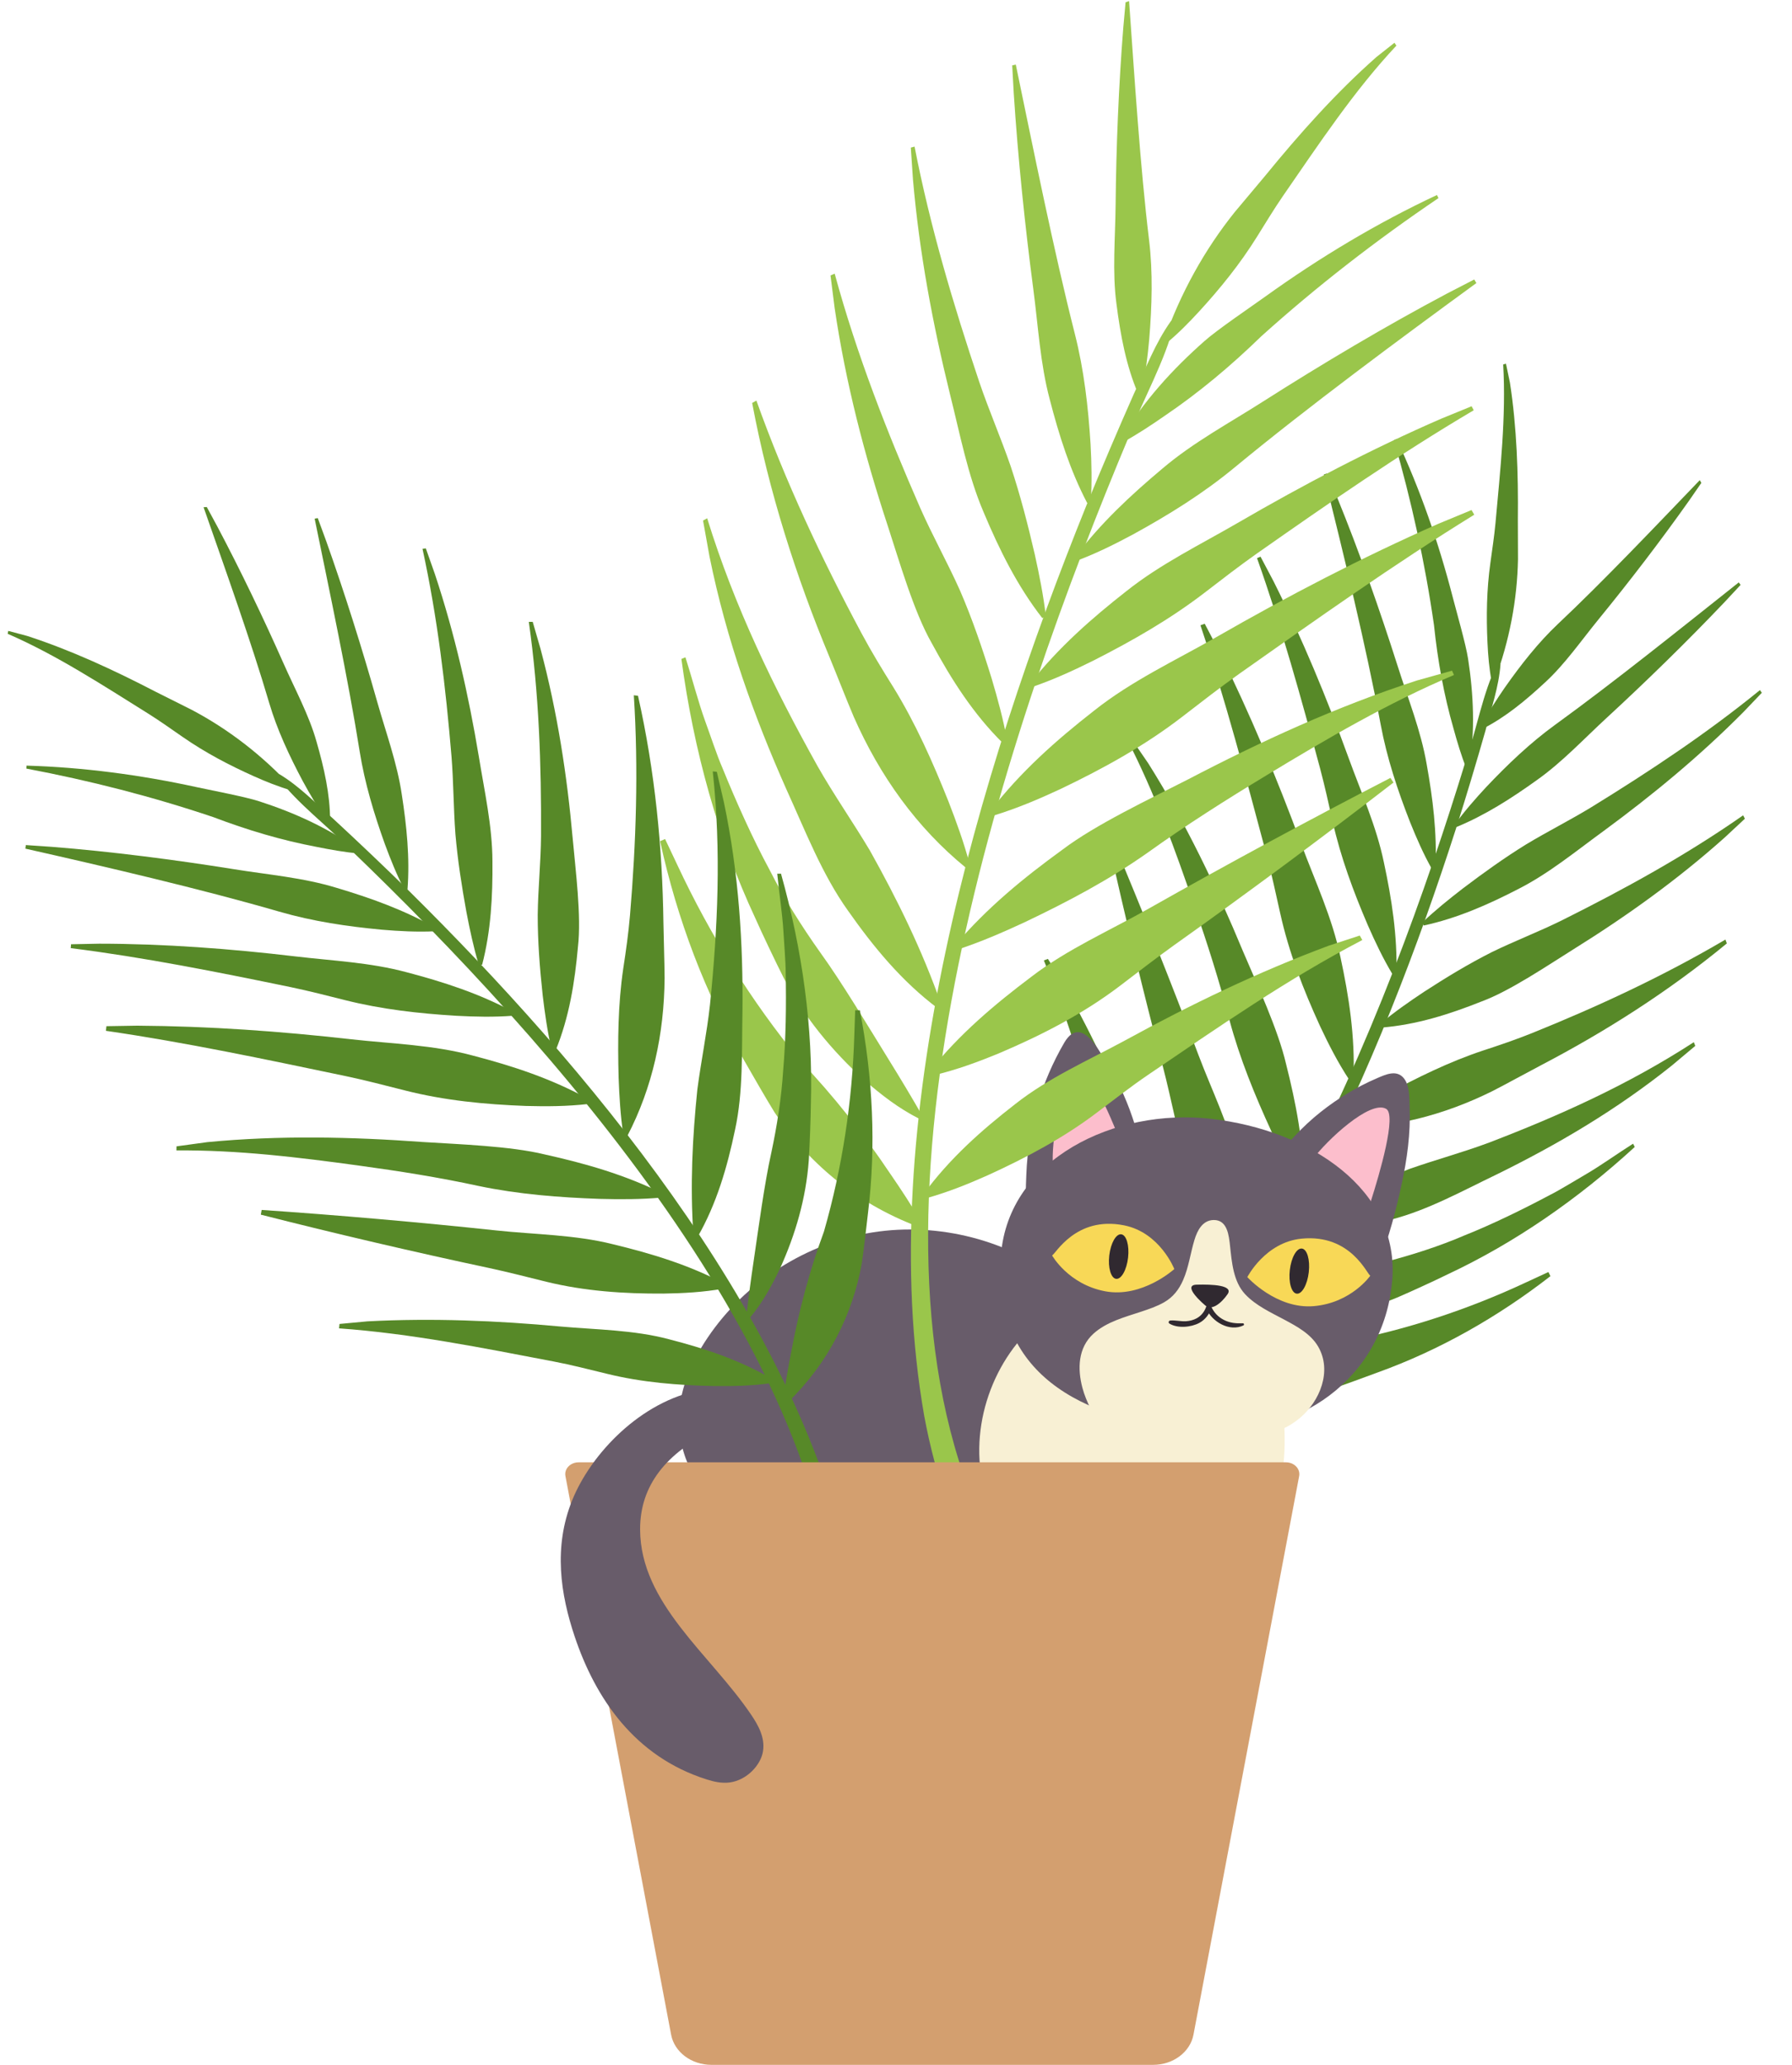 <?xml version="1.0" encoding="UTF-8"?> <svg xmlns="http://www.w3.org/2000/svg" width="429" height="494" viewBox="0 0 429 494" fill="none"> <path d="M357.76 162.977C361.41 153.202 363.217 143.381 363.402 133.822L363.37 124.339C363.487 113.279 363.121 102.201 361.471 91.529L360.523 87.013L359.857 87.203C360.582 99.618 359.166 112.421 358.015 125.144C357.718 128.327 357.223 131.541 356.784 134.74C355.892 141.162 355.806 147.461 356.097 153.704C356.242 156.84 356.506 159.96 357.093 163.049L357.76 162.977Z" fill="#578928"></path> <path d="M351.733 183.772C353.176 174.795 352.758 166.075 351.452 157.609C350.95 154.236 348.649 146.243 347.779 142.867C344.426 129.875 339.98 117.082 334.344 105.036L333.707 105.312C337.866 119.755 341.128 134.485 343.294 149.563C344.179 158.022 345.659 166.275 347.97 174.311C348.857 177.542 349.827 180.762 351.066 183.936L351.726 183.785L351.733 183.772Z" fill="#578928"></path> <path d="M348.713 197.843C355.579 195.009 361.812 191.009 367.897 186.649C373.96 182.369 379.142 176.796 384.646 171.73C394.116 163.008 403.924 153.441 412.831 144.078L416.696 139.931L416.251 139.338C402.711 150.076 386.331 163.245 372.35 173.36C366.356 177.707 360.933 182.866 355.747 188.352C353.164 191.137 350.637 194.009 348.313 197.214L348.713 197.843V197.843Z" fill="#578928"></path> <path d="M354.925 174.368C360.336 171.632 365.191 167.629 369.912 163.238C374.619 158.93 378.565 153.213 382.79 148.048C390.06 139.155 397.567 129.377 404.359 119.779L407.303 115.524L406.921 114.876C396.457 125.749 383.806 139.093 372.961 149.286C368.313 153.667 364.157 158.934 360.204 164.56C358.238 167.417 356.32 170.369 354.578 173.684L354.925 174.368V174.368Z" fill="#578928"></path> <path d="M343.633 207.76C344.053 199.231 343.008 191.012 341.545 182.857C340.149 174.732 337.051 167.112 334.586 159.32C330.323 145.931 325.372 131.874 320.075 118.914L317.695 113.261L316.902 113.537C321.521 132.003 327.001 154.497 330.524 173.315C332.034 181.389 334.598 189.117 337.584 196.733C339.115 200.541 340.766 204.313 342.83 207.977L343.643 207.756L343.633 207.76Z" fill="#578928"></path> <path d="M340.826 221.424C348.799 219.706 356.25 216.429 363.535 212.661C370.808 208.966 377.287 203.619 383.973 198.755C395.646 190.177 406.94 180.871 417.382 170.342L421.776 165.745L421.327 165.102C408.486 175.55 394.903 184.54 381.064 193.056C375.875 196.225 370.473 198.922 365.27 202.063C360.081 205.273 355.109 208.841 350.176 212.576C346.898 215.109 343.651 217.717 340.527 220.671L340.834 221.422L340.826 221.424Z" fill="#578928"></path> <path d="M330.706 245.841C339.069 245.181 346.971 242.667 354.723 239.578C361.468 237.089 370.353 231.063 376.663 227.12C389.237 219.292 401.464 210.575 412.897 200.362L417.721 195.873L417.305 195.058C403.38 204.775 388.804 212.752 373.975 220.152C368.417 222.908 362.665 225.086 357.099 227.807C351.542 230.61 346.192 233.856 340.87 237.31C337.336 239.662 333.826 242.091 330.427 244.949L330.706 245.841V245.841Z" fill="#578928"></path> <path d="M320.503 269.865C333.186 270.03 345.594 266.833 357.28 261.041C360.625 259.332 365.44 256.675 368.828 254.898C384.151 246.9 399.333 237.303 413.401 225.706L413.061 224.784C398.059 233.606 382.479 240.824 366.806 247.146C362.885 248.726 358.907 250.073 354.924 251.371C346.947 254.029 339.277 257.79 331.654 261.911C327.839 264.023 324.042 266.22 320.307 268.865L320.494 269.854L320.503 269.865Z" fill="#578928"></path> <path d="M334.301 232.965C334.544 223.803 333.163 215.03 331.306 206.357C329.519 197.713 325.885 189.663 322.887 181.429C317.669 167.087 311.732 152.701 304.856 139.02L301.767 133.181L300.927 133.528C306.769 149.936 311.461 166.92 316 183.744C317.125 187.965 318.07 192.25 319.027 196.532C320.953 205.099 323.995 213.291 327.451 221.342C329.22 225.366 331.108 229.356 333.44 233.222L334.311 232.961L334.301 232.965Z" fill="#578928"></path> <path d="M324.022 257.992C324.412 247.971 322.939 238.422 320.902 228.999C318.954 219.592 314.847 210.873 311.509 201.917C305.705 186.218 299.249 170.727 291.766 155.633L288.407 149.227L287.385 149.596C293.43 167.691 298.289 186.128 303.217 204.56C304.442 209.166 305.436 213.846 306.482 218.509C308.552 227.859 312.01 236.75 316.007 245.478C318.052 249.831 320.252 254.144 322.982 258.305L324.022 257.992V257.992Z" fill="#578928"></path> <path d="M306.718 295.216C315.697 295.707 324.471 294.074 333.157 291.747C341.823 289.507 350.013 284.953 358.285 280.984C372.736 273.888 386.92 265.582 400.225 254.929L405.844 250.22L405.499 249.334C389.738 259.554 373.232 266.938 356.492 273.355C350.209 275.702 343.817 277.417 337.508 279.631C326.973 283.657 316.755 288.178 306.567 294.232L306.718 295.216V295.216Z" fill="#578928"></path> <path d="M312.16 283.308C312.085 273.363 310.245 263.882 307.872 254.524C305.994 246.409 300.909 235.432 297.609 227.688C291.173 212.204 283.917 196.953 274.87 182.59L270.728 176.563L269.871 176.976C276.445 189.759 281.287 203.208 285.926 216.718C289.027 225.725 291.935 234.79 294.327 244.025C296.795 253.261 300.417 262.078 304.422 270.77C306.467 275.115 308.638 279.425 311.238 283.602L312.152 283.319L312.16 283.308Z" fill="#578928"></path> <path d="M299.857 305.863C300.048 296.33 298.431 287.248 296.324 278.259C294.311 269.296 290.14 260.967 286.898 252.372C280.6 235.651 273.372 217.538 266.435 201.09L265.365 201.414C269.202 218.759 273.788 237.668 278.322 254.897C279.479 259.328 280.453 263.818 281.477 268.286C283.546 277.243 287.119 285.737 291.349 294.023C293.514 298.165 295.849 302.251 298.783 306.171L299.857 305.863Z" fill="#578928"></path> <path d="M295.403 314.686C299.908 315.738 304.368 315.887 308.795 315.803C317.609 315.459 326.304 313.839 334.494 310.42C337.55 309.115 343.613 306.332 346.603 304.857C362.562 297.378 377.694 286.928 391.359 274.399L390.954 273.618C387.563 275.758 383.106 278.934 379.718 280.902C377.663 282.083 373.136 284.873 371.114 285.854C364.564 289.34 357.277 292.903 350.46 295.618C344.717 298.093 338.172 300.189 332.156 301.768C324.914 303.592 314.849 307.111 307.656 309.495C303.561 310.852 299.46 312.266 295.312 313.803L295.399 314.71L295.403 314.686Z" fill="#578928"></path> <path d="M284.992 325.711C285.537 316.85 284.244 308.362 282.408 299.975C280.644 291.614 276.766 283.847 273.61 275.898C268.138 261.979 261.89 248.184 254.348 234.98L250.862 229.41L249.895 229.777C256.464 245.539 260.95 261.914 265.619 278.225C266.786 282.303 267.681 286.457 268.649 290.585C270.542 298.878 273.766 306.784 277.482 314.539C279.382 318.423 281.441 322.259 283.988 325.981L284.996 325.728L284.992 325.711Z" fill="#578928"></path> <path d="M281.696 331.518C294.466 335.976 307.187 335.779 318.599 332.377C321.93 331.26 326.533 329.563 329.773 328.363C344.539 323.048 358.496 315.143 371.173 305.308L370.685 304.323L365.367 306.784C351.363 313.333 336.523 318.21 321.234 321.108C311.56 322.208 302.004 324.212 292.795 326.905C289.046 327.945 285.299 329.072 281.537 330.453L281.7 331.531L281.696 331.518Z" fill="#578928"></path> <path d="M227.293 376.754C232.22 375.473 236.687 373.151 241.083 370.683C246.462 367.493 251.581 363.851 256.353 359.891C301.743 321.476 330.628 254.013 348.556 198.252C350.917 190.859 353.486 182.266 355.614 174.803C356.973 169.534 358.813 164.395 359.222 158.873L358.464 158.666C354.875 166.109 353.606 174.185 350.923 181.909C332.164 243.152 296.196 336.133 236.909 367.193C233.525 368.854 229.905 370.394 226.241 371.176L227.289 376.737L227.293 376.754Z" fill="#578928"></path> <path d="M254.201 306.582C241.555 296.693 224.737 292.336 208.893 294.843C193.049 297.35 178.397 306.691 169.417 320.012C165.334 326.061 162.344 333.124 162.523 340.426C162.742 349.718 168.156 358.333 175.377 364.163C182.599 370.003 191.48 373.385 200.42 375.892C220.128 381.423 240.899 383.115 261.244 380.836C270.482 379.802 280.028 377.782 287.329 372.012C294.63 366.242 298.942 355.786 295.157 347.281" fill="#685C6A"></path> <path d="M283.961 305.538C270.372 305.07 256.395 309.975 247.058 319.903C237.71 329.841 233.637 344.923 238.008 357.876C242.389 370.829 255.68 380.548 269.23 379.434C277.415 378.768 284.845 374.579 291.928 370.391C295.087 368.521 298.305 366.571 300.62 363.706C303.421 360.234 304.643 355.737 305.269 351.3C306.65 341.551 305.358 331.125 300.034 322.868C294.709 314.601 284.925 308.95 275.2 310.144" fill="#F8F0D4"></path> <path d="M283.961 304.752C268.455 302.712 251.955 310.015 242.618 322.51C233.538 334.657 231.273 352.295 239.588 365.437C243.502 371.615 249.303 376.46 256.078 379.195C263.458 382.17 271.425 381.832 278.826 379.086C283.057 377.514 287.041 375.365 290.925 373.087C294.471 371.008 298.236 368.939 301.067 365.904C306.689 359.876 307.752 350.455 307.514 342.556C307.276 334.657 304.921 325.982 299.766 319.436C295.037 313.437 288.034 309.179 280.415 308.294C278.488 308.075 276.64 308.154 274.733 308.443C272.826 308.731 273.223 312.064 275.2 311.915C282.173 311.387 288.819 313.785 293.984 318.51C299.468 323.534 302.498 330.538 303.59 337.82C304.156 341.65 304.166 345.59 303.749 349.44C303.352 353.081 302.607 356.861 300.858 360.115C299.11 363.368 296.13 365.715 292.941 367.665C289.475 369.794 285.928 371.844 282.273 373.624C275.657 376.828 268.395 378.728 261.104 376.947C254.727 375.385 249.075 371.585 244.912 366.541C235.982 355.727 236.399 340.088 243.085 328.26C246.611 322.022 251.846 316.978 258.045 313.417C261.164 311.626 264.462 310.253 267.889 309.169C271.316 308.085 274.872 307.557 278.438 306.931C280.266 306.612 282.124 306.433 283.971 306.304C285.004 306.234 284.955 304.861 283.971 304.732L283.961 304.752Z" fill="#F8F0D4"></path> <path d="M292.535 282.986L291.621 283.901Z" fill="#F8F0D4"></path> <path d="M292.485 282.896L292.246 283.065L292.127 283.144C292.127 283.144 292.048 283.204 291.998 283.224L292.107 283.194C292.038 283.194 291.978 283.204 291.919 283.244C291.889 283.274 291.859 283.303 291.829 283.333L291.7 283.492L291.571 283.651C291.571 283.651 291.501 283.731 291.491 283.781C291.481 283.811 291.491 283.86 291.481 283.9C291.481 283.97 291.551 284.039 291.611 284.029C291.64 284.029 291.67 284.029 291.7 284.029C291.76 284.029 291.809 283.98 291.849 283.94L292.008 283.811L292.167 283.681C292.167 283.681 292.217 283.642 292.236 283.622C292.296 283.562 292.306 283.492 292.306 283.403L292.276 283.512C292.276 283.512 292.326 283.433 292.356 283.393L292.445 283.274L292.614 283.035C292.673 282.955 292.554 282.836 292.475 282.896H292.485Z" fill="#F8F0D4"></path> <path d="M304.724 279.076C311.32 269.635 320.756 262.234 331.485 258.075C332.428 257.707 333.491 257.369 334.435 257.737C335.846 258.284 336.243 260.065 336.382 261.577C337.604 275.186 333.521 288.647 329.478 301.689" fill="#685C6A"></path> <path d="M304.862 279.216C306.591 277.624 307.932 275.585 309.541 273.864C311.15 272.143 312.899 270.481 314.707 268.939C318.392 265.806 322.445 263.12 326.786 260.981C327.819 260.473 328.872 259.986 329.945 259.538C331.077 259.061 333.094 257.907 334.296 258.583C335.17 259.071 335.369 260.344 335.478 261.239C335.657 262.672 335.667 264.154 335.677 265.597C335.716 271.367 334.941 277.117 333.72 282.748C332.349 289.075 330.183 295.183 328.743 301.48C328.524 302.445 329.845 302.774 330.193 301.878C332.518 295.969 334.167 289.682 335.518 283.484C336.869 277.286 337.703 271.138 337.465 264.88C337.385 262.702 337.524 259.648 335.994 257.867C334.246 255.847 331.614 257.111 329.607 257.976C324.809 260.035 320.319 262.751 316.226 265.985C313.942 267.795 311.816 269.775 309.839 271.914C307.862 274.053 305.647 276.331 304.535 278.957C304.445 279.166 304.674 279.375 304.862 279.206V279.216Z" fill="#685C6A"></path> <path d="M314.349 277.246C317.557 272.888 327.978 263.089 331.832 265.278C334.385 266.72 330.372 280.549 328.077 287.701" fill="#FCBECC"></path> <path d="M246.79 290.179C245.369 276.132 248.528 261.647 255.69 249.47C256.068 248.824 256.495 248.157 257.18 247.859C258.621 247.232 260.111 248.585 261.064 249.848C266.637 257.21 270.541 265.845 272.379 274.898" fill="#685C6A"></path> <path d="M247.347 290.179C247.595 287.782 247.217 285.265 247.247 282.837C247.277 280.41 247.436 278.082 247.714 275.724C248.29 270.859 249.433 266.064 251.052 261.438C251.866 259.12 252.78 256.852 253.833 254.634C254.3 253.659 254.787 252.694 255.293 251.739C255.8 250.784 256.545 248.714 257.707 248.476C258.919 248.217 260.042 249.719 260.677 250.545C261.412 251.5 262.108 252.495 262.773 253.499C264.075 255.449 265.247 257.489 266.3 259.578C267.551 262.065 268.634 264.622 269.548 267.258C270.462 269.894 270.929 272.481 271.753 275.048C271.962 275.694 273.085 275.635 273.015 274.879C272.767 272.302 271.902 269.725 271.078 267.278C270.253 264.831 269.25 262.364 268.108 260.006C266.965 257.648 265.604 255.221 264.134 252.952C262.912 251.052 261.561 248.535 259.535 247.381C257.399 246.168 255.85 247.64 254.797 249.431C253.416 251.788 252.184 254.246 251.101 256.753C248.966 261.717 247.456 266.94 246.582 272.272C246.105 275.187 245.807 278.132 245.698 281.086C245.588 284.041 245.36 287.453 246.244 290.299C246.443 290.925 247.277 290.756 247.337 290.149L247.347 290.179Z" fill="#685C6A"></path> <path d="M252.016 277.643C251.867 272.072 254.141 257.458 258.651 256.722C261.631 256.234 267.095 269.933 269.747 277.166" fill="#FCBECC"></path> <path d="M333.272 306.564C331.266 329.236 311.329 344.726 285.382 342.169C254.369 339.115 237.542 325.555 239.638 300.127C241.515 277.305 266.826 265.019 289.981 267.675C313.494 270.371 335.229 284.578 333.282 306.564H333.272Z" fill="#685C6A"></path> <path d="M328.057 305.2C327.332 305.011 323.457 295.192 311.626 296.336C302.895 297.172 298.604 305.538 298.604 305.538C298.604 305.538 305.567 313.268 314.547 312.482C323.527 311.696 328.047 305.2 328.047 305.2H328.057Z" fill="#F8D857"></path> <path d="M313.318 304.364C313.658 301.384 312.917 298.851 311.664 298.708C310.41 298.564 309.118 300.864 308.778 303.845C308.438 306.825 309.178 309.358 310.432 309.501C311.686 309.645 312.978 307.345 313.318 304.364Z" fill="#302930"></path> <path d="M251.866 300.336C252.601 300.216 257.439 290.835 269.091 293.153C277.703 294.864 281.13 303.609 281.13 303.609C281.13 303.609 273.432 310.602 264.571 308.931C255.72 307.26 251.856 300.336 251.856 300.336H251.866Z" fill="#F8D857"></path> <path d="M270.057 300.883C270.392 297.941 269.657 295.44 268.414 295.298C267.172 295.156 265.892 297.426 265.556 300.368C265.22 303.31 265.956 305.811 267.198 305.953C268.441 306.095 269.721 303.825 270.057 300.883Z" fill="#302930"></path> <path d="M261.779 336.608C252.283 313.598 275.309 318.353 282.163 310.494C287.587 304.276 285.729 292.955 290.785 293.233C294.292 293.422 292.047 301.451 295.593 308.434C298.116 313.399 306.321 316.234 310.821 319.368C321.311 326.67 311.964 341.224 301.404 341.324C289.842 341.493 265.892 346.576 261.779 336.608V336.608Z" fill="#F8F0D4"></path> <path d="M262.594 336.389C261.114 332.091 259.127 326.202 262.217 322.123C264.402 319.238 268.326 318.064 271.624 317.01C275.2 315.865 279.094 314.871 282.044 312.423C286.802 308.474 286.832 301.978 288.779 296.605C289.176 295.501 290.686 293.352 291.372 295.432C291.849 296.884 291.878 298.516 292.057 300.018C292.296 302.027 292.613 304.037 293.2 305.987C294.292 309.548 296.279 312.055 299.289 314.194C302.299 316.333 305.418 317.736 308.458 319.566C311.001 321.098 313.206 323.158 313.693 326.232C314.12 328.868 313.126 331.514 311.666 333.653C310.077 335.971 307.683 337.891 305.03 338.816C302.527 339.692 299.865 339.513 297.252 339.692C291.104 340.12 284.965 340.876 278.796 340.896C276.004 340.906 273.173 340.806 270.432 340.249C269.319 340.02 268.077 339.692 267.104 339.264C265.952 338.757 265.167 337.861 264.074 337.523C263.24 337.264 262.534 337.046 261.819 336.518C261.76 336.478 261.69 336.538 261.69 336.598C261.561 337.583 261.621 338.627 261.919 339.572C262.346 340.896 263.776 341.691 264.958 342.288C267.581 343.602 270.491 344.149 273.382 344.417C280.018 345.054 286.743 344.258 293.349 343.671C296.229 343.413 299.1 343.293 301.981 343.114C305.408 342.905 308.537 341.453 311.16 339.274C315.977 335.265 318.947 328.002 315.57 322.173C313.792 319.109 310.464 317.328 307.454 315.716C304.216 313.985 300.64 312.354 298.087 309.638C295.256 306.623 294.898 302.017 294.471 298.108C294.203 295.66 293.865 291.86 290.587 291.88C287.865 291.9 286.623 294.407 285.938 296.675C284.975 299.849 284.577 303.191 283.236 306.245C282.243 308.524 280.822 310.344 278.677 311.568C276.948 312.553 275.061 313.189 273.173 313.816C269.25 315.119 264.938 316.224 261.789 319.059C258.054 322.421 257.915 327.495 259.137 332.061C259.594 333.782 260.289 335.394 261.054 336.996C261.462 337.851 262.902 337.254 262.594 336.349V336.389Z" fill="#F8F0D4"></path> <path d="M288.491 312.283C288.491 312.283 282.72 307.448 286.474 307.348C290.219 307.249 295.385 307.468 293.865 309.646C292.345 311.825 290.011 313.705 288.491 312.283Z" fill="#302930"></path> <path d="M297.53 316.591C295.931 316.651 294.471 316.532 293.021 315.795C291.57 315.059 290.547 313.945 289.921 312.483C289.683 311.935 288.908 312.164 288.749 312.632C288.362 313.806 287.567 314.8 286.474 315.397C285.699 315.825 284.805 316.034 283.931 316.094C282.67 316.173 281.418 315.815 280.166 315.925C279.789 315.955 279.61 316.442 279.968 316.661C281.915 317.855 285.153 317.556 287.12 316.492C288.501 315.736 289.494 314.462 289.991 312.97L288.819 313.119C290.15 316.253 294.362 318.69 297.669 317.099C297.918 316.979 297.799 316.571 297.53 316.581V316.591Z" fill="#302930"></path> <path d="M278.552 81.645C282.659 69.942 288.483 59.604 295.588 50.743L302.831 42.116C311.14 31.937 319.903 22.11 329.527 13.633L333.828 10.236L334.291 10.919C324.184 21.692 315.735 34.452 307.104 46.938C304.954 50.067 302.96 53.377 300.926 56.63C296.854 63.17 292.14 68.981 287.124 74.455C284.606 77.205 281.991 79.85 279.106 82.22L278.552 81.645Z" fill="#9AC64B"></path> <path d="M268.229 105.217C273.742 95.925 280.758 88.29 288.391 81.563C291.415 78.868 299.596 73.334 302.958 70.917C315.902 61.624 329.691 53.346 343.998 46.657L344.369 47.394C329.586 57.397 315.403 68.346 301.955 80.448C294.711 87.49 287.082 93.889 278.86 99.457C275.592 101.728 272.258 103.925 268.712 105.875L268.225 105.233L268.229 105.217Z" fill="#9AC64B"></path> <path d="M260.278 120.358C256.17 112.533 253.527 104.128 251.293 95.507C249.019 86.975 248.531 77.937 247.364 69.115C245.361 53.932 243.693 37.72 242.692 22.381L242.32 15.648L243.177 15.447C247.36 35.575 252.284 60.088 257.342 79.986C259.504 88.525 260.525 97.369 261.082 106.333C261.319 110.844 261.439 115.393 261.121 120.09L260.278 120.358V120.358Z" fill="#9AC64B"></path> <path d="M272.47 94.201C269.615 87.575 268.232 80.219 267.266 72.61C266.249 65.089 266.999 56.862 267.075 48.926C267.209 35.265 267.8 20.616 268.907 6.678L269.458 0.55L270.299 0.25C271.573 18.154 272.962 39.981 275.099 57.556C276.007 65.099 275.791 73.076 275.117 81.225C274.736 85.332 274.24 89.489 273.307 93.842L272.47 94.201V94.201Z" fill="#9AC64B"></path> <path d="M257.366 133.281C263.472 125.18 270.679 118.479 278.218 112.156C285.674 105.809 294.297 101.222 302.475 95.995C316.551 87.033 331.762 77.988 346.455 70.206L352.928 66.866L353.44 67.722C335.178 81.044 313.063 97.383 295.532 111.862C288.011 118.075 279.793 123.169 271.274 127.838C266.98 130.143 262.604 132.324 257.934 134.092L257.36 133.271L257.366 133.281Z" fill="#9AC64B"></path> <path d="M249.532 147.887C243.565 140.235 239.261 131.56 235.482 122.563C231.658 113.643 229.816 103.821 227.417 94.282C223.295 77.548 220.072 60.44 218.557 42.866L218.046 35.319L218.945 35.075C222.71 54.406 228.261 72.972 234.407 91.302C236.73 98.152 239.606 104.735 241.963 111.571C244.255 118.46 246.075 125.509 247.733 132.681C248.797 137.492 249.774 142.35 250.377 147.429L249.526 147.879L249.532 147.887Z" fill="#9AC64B"></path> <path d="M240.186 177.886C233.06 170.901 227.764 162.578 223.042 153.844C218.782 146.427 215.261 134.148 212.505 125.736C206.99 109 202.468 91.717 199.808 73.676L198.823 65.899L199.822 65.473C205.133 84.964 212.361 103.364 220.258 121.431C223.233 128.187 226.823 134.563 229.83 141.293C232.767 148.09 235.178 155.134 237.405 162.346C238.84 167.189 240.193 172.083 241.12 177.284L240.186 177.886V177.886Z" fill="#9AC64B"></path> <path d="M231.215 207.588C219.52 198.06 210.632 185.675 204.379 171.474C202.628 167.362 200.256 161.264 198.517 157.057C190.624 138.067 184.076 117.727 180.065 96.412L181.076 95.83C188.051 115.326 196.771 133.801 206.26 151.528C208.634 155.961 211.238 160.226 213.885 164.449C219.14 172.962 223.275 182.245 227.094 191.823C228.968 196.66 230.76 201.563 232.155 206.825L231.232 207.585L231.215 207.588Z" fill="#9AC64B"></path> <path d="M246.703 163.396C253.452 154.853 261.387 147.903 269.679 141.408C277.886 134.885 287.326 130.315 296.326 125.091C311.998 115.989 328.361 107.396 345.042 100.161L352.303 97.192L352.804 98.15C334.991 108.66 317.789 120.574 300.848 132.459C296.61 135.451 292.487 138.638 288.357 141.815C280.082 148.161 271.074 153.312 261.796 158.02C257.12 160.341 252.362 162.54 247.293 164.287L246.696 163.385L246.703 163.396Z" fill="#9AC64B"></path> <path d="M237.039 194.07C244.307 184.631 252.916 177.043 261.944 170.001C270.878 162.906 281.259 158.086 291.117 152.463C308.357 142.571 326.033 133.365 344.344 125.306L352.282 122.024L352.933 123.141C333.652 135.035 315.191 148.147 296.671 161.202C292.05 164.469 287.582 167.98 283.081 171.436C274.078 178.386 264.158 183.858 253.872 188.77C248.694 191.181 243.405 193.436 237.749 195.15L237.039 194.07V194.07Z" fill="#9AC64B"></path> <path d="M224.502 241.234C215.938 234.831 209.176 226.645 203.023 217.894C196.821 209.237 192.814 198.833 188.288 188.899C180.503 171.399 173.883 152.997 169.851 133.126L168.307 124.542L169.296 123.998C175.898 145.348 185.339 164.68 195.728 183.308C199.674 190.243 204.2 196.687 208.271 203.52C214.819 215.233 220.701 227.154 225.389 240.451L224.502 241.234V241.234Z" fill="#9AC64B"></path> <path d="M228.599 226.218C236.234 217.203 245.127 209.958 254.41 203.232C262.299 197.262 275.289 191.128 284.192 186.581C301.844 177.367 320.067 168.991 339.248 162.792L347.613 160.454L348.08 161.485C332.356 168.13 317.707 176.704 303.196 185.489C293.515 191.34 283.964 197.39 274.755 203.99C265.476 210.533 255.464 215.812 245.197 220.686C240.026 223.088 234.767 225.364 229.216 227.191L228.597 226.235L228.599 226.218Z" fill="#9AC64B"></path> <path d="M222.661 256.184C229.74 247.342 238.125 240.29 246.886 233.697C255.542 227.056 265.684 222.641 275.181 217.274C293.649 206.826 314.024 195.817 332.867 186.106L333.596 187.218C316.9 200.113 298.329 213.864 281.084 226.121C276.657 229.281 272.352 232.635 268.018 235.929C259.317 242.521 249.594 247.544 239.431 251.875C234.305 254.002 229.065 255.947 223.407 257.284L222.661 256.184Z" fill="#9AC64B"></path> <path d="M220.011 267.631C215.102 265.153 210.919 261.885 206.945 258.43C199.165 251.39 192.466 243.278 187.595 233.908C185.801 230.386 182.387 223.221 180.781 219.592C171.913 200.592 166.059 179.512 163.125 157.653L164.089 157.25C165.554 161.79 167.204 168.089 168.797 172.47C169.773 175.115 171.781 181.114 172.879 183.553C176.202 191.732 180.139 200.542 184.292 208.221C187.649 214.861 192.025 221.768 196.311 227.799C201.531 234.99 208.035 245.881 212.782 253.545C215.486 257.907 218.152 262.328 220.766 266.895L219.997 267.655L220.011 267.631Z" fill="#9AC64B"></path> <path d="M221.121 285.633C227.366 277.133 235.003 270.376 243.06 264.127C251.03 257.845 260.478 253.718 269.405 248.875C284.987 240.353 301.183 232.536 318.109 226.245L325.527 223.824L326.13 224.897C308.144 234.264 291.593 245.779 274.924 257.096C270.757 259.925 266.779 263.032 262.755 266.059C254.719 272.181 245.763 276.932 236.473 281.171C231.784 283.266 226.987 285.194 221.832 286.646L221.105 285.645L221.121 285.633Z" fill="#9AC64B"></path> <path d="M219.711 293.448C204.669 287.768 193.214 277.882 185.391 266.069C183.203 262.509 180.294 257.448 178.251 253.881C168.826 237.764 162.107 219.902 158.024 201.256L159.219 200.73L162.198 207.032C169.991 223.694 179.819 239.467 191.562 253.778C199.55 262.164 206.742 271.285 213.095 280.768C215.724 284.579 218.284 288.466 220.665 292.596L219.697 293.456L219.711 293.448Z" fill="#9AC64B"></path> <path d="M234.923 376.228C231.403 371.3 229.094 365.773 226.961 360.166C224.481 353.152 222.582 345.923 221.242 338.669C209.061 268.987 234.038 185.4 260.109 120.85C263.58 112.304 267.774 102.504 271.512 94.072C274.28 88.227 276.511 82.135 280.34 76.785L281.189 77.176C278.8 86.705 273.812 95.04 270.383 104.134C240.901 174.32 202.97 286.591 233.425 360.168C235.248 364.266 237.379 368.433 240.126 371.943L234.939 376.216L234.923 376.228Z" fill="#9AC64B"></path> <path d="M69.943 188.437C62.714 180.601 54.595 174.428 45.967 169.858L37.31 165.521C27.282 160.322 17.017 155.557 6.53 152.152L1.977 150.939L1.845 151.635C13.494 156.689 24.511 163.877 35.578 170.788C38.342 172.524 41.044 174.456 43.757 176.33C49.2 180.103 54.901 183.08 60.726 185.689C63.651 187 66.616 188.196 69.702 189.081L69.943 188.437Z" fill="#578928"></path> <path d="M86.122 203.524C78.605 198.071 70.464 194.438 62.147 191.735C58.841 190.64 50.497 189.065 47.019 188.306C33.634 185.39 19.927 183.564 6.352 183.17L6.311 183.879C21.39 186.727 36.317 190.527 51.057 195.488C59.175 198.574 67.378 201.02 75.767 202.607C79.12 203.284 82.501 203.88 85.965 204.209L86.131 203.535L86.122 203.524Z" fill="#578928"></path> <path d="M97.557 212.763C98.136 205.181 97.359 197.642 96.187 190.072C95.077 182.558 92.384 175.256 90.3 167.892C86.711 155.219 82.506 141.849 78.072 129.396L76.072 123.952L75.327 124.087C78.88 141.408 83.342 162.445 86.124 179.883C87.326 187.364 89.532 194.696 92.145 201.963C93.495 205.606 94.949 209.239 96.8 212.839L97.557 212.763V212.763Z" fill="#578928"></path> <path d="M79.021 196.274C79.019 190.068 77.606 183.787 75.777 177.449C74.018 171.163 70.624 164.924 67.861 158.683C63.103 147.944 57.647 136.579 52.025 125.952L49.503 121.302L48.736 121.353C53.828 135.924 60.166 153.633 64.465 168.239C66.317 174.505 69.205 180.729 72.512 186.933C74.211 190.046 76.019 193.159 78.238 196.277L79.021 196.274V196.274Z" fill="#578928"></path> <path d="M104.257 221.972C96.677 217.661 88.705 214.832 80.599 212.415C72.55 209.951 64.179 209.275 55.942 207.941C41.775 205.674 26.684 203.728 12.433 202.603L6.185 202.177L6.072 203.028C25.028 207.308 48.054 212.654 66.828 218.097C74.882 220.434 83.106 221.649 91.422 222.425C95.598 222.778 99.796 223.006 104.085 222.806L104.259 221.961L104.257 221.972Z" fill="#578928"></path> <path d="M115.419 230.827C117.524 222.747 117.967 214.427 117.887 206.033C117.868 197.683 115.977 189.299 114.622 180.948C112.177 166.327 108.895 151.718 104.106 137.325L101.939 131.192L101.146 131.306C104.757 147.855 106.698 164.411 108.088 180.983C108.587 187.185 108.559 193.365 109.026 199.567C109.563 205.79 110.526 211.977 111.66 218.206C112.459 222.369 113.341 226.538 114.595 230.754L115.421 230.819L115.419 230.827Z" fill="#578928"></path> <path d="M133.014 251.321C136.262 243.372 137.609 234.991 138.363 226.482C139.2 219.171 137.797 208.273 137.109 200.689C135.763 185.592 133.447 170.401 129.402 155.248L127.531 148.771L126.597 148.776C129.043 165.979 129.603 182.976 129.521 199.939C129.473 206.289 128.81 212.55 128.728 218.891C128.724 225.261 129.219 231.646 129.918 238.102C130.434 242.416 131.032 246.742 132.073 251.165L133.014 251.321V251.321Z" fill="#578928"></path> <path d="M150.214 271.709C156.203 260.191 159.002 247.376 159.103 234.027C159.085 230.182 158.88 224.558 158.82 220.642C158.585 202.952 156.828 184.655 152.735 166.456L151.738 166.341C152.871 184.117 152.278 201.683 150.824 218.921C150.459 223.233 149.856 227.49 149.204 231.729C147.955 240.245 147.852 248.987 148.098 257.854C148.266 262.313 148.521 266.797 149.212 271.428L150.199 271.712L150.214 271.709Z" fill="#578928"></path> <path d="M122.934 242.107C114.695 237.667 106.063 234.89 97.303 232.594C88.602 230.248 79.592 229.864 70.707 228.813C55.233 226.981 39.386 225.785 23.751 225.772L17.007 225.908L16.937 226.835C34.582 229.049 52.222 232.579 69.646 236.176C74.011 237.09 78.352 238.199 82.695 239.296C91.39 241.479 100.257 242.47 109.186 243.017C113.668 243.253 118.174 243.364 122.771 243.012L122.935 242.095L122.934 242.107Z" fill="#578928"></path> <path d="M141.012 263.026C132.059 258.056 122.676 255.005 113.15 252.529C103.679 249.979 93.841 249.719 84.142 248.648C67.161 246.726 50.069 245.496 32.867 245.388L25.482 245.508L25.348 246.613C44.623 249.417 63.664 253.464 82.733 257.445C87.495 258.446 92.218 259.691 96.95 260.882C106.426 263.295 116.121 264.227 125.916 264.591C130.826 264.726 135.769 264.7 140.819 264.121L141.012 263.026V263.026Z" fill="#578928"></path> <path d="M166.975 295.981C171.555 287.999 174.107 279.226 175.984 270.214C177.932 261.261 177.553 251.677 177.743 242.288C177.929 225.811 176.889 209.02 173.304 191.953L171.599 184.648L170.633 184.556C172.692 203.668 171.822 222.157 169.964 240.415C169.211 247.238 167.831 253.872 166.945 260.658C165.764 272.143 165.18 283.565 166.008 295.665L166.975 295.981V295.981Z" fill="#578928"></path> <path d="M158.625 285.524C149.526 281.015 140.037 278.332 130.416 276.192C122.155 274.173 109.809 273.768 101.231 273.219C84.155 271.974 66.914 271.585 49.658 273.244L42.257 274.255L42.239 275.229C56.917 275.104 71.404 276.869 85.854 278.849C95.49 280.161 105.092 281.676 114.611 283.741C124.166 285.737 133.869 286.485 143.635 286.826C148.537 286.957 153.464 286.957 158.469 286.503L158.632 285.537L158.625 285.524Z" fill="#578928"></path> <path d="M173.519 307.154C164.918 302.591 155.896 299.888 146.733 297.675C137.637 295.389 128.126 295.367 118.799 294.374C100.659 292.433 80.822 290.701 62.637 289.471L62.439 290.598C80.014 295.076 99.36 299.589 117.151 303.376C121.723 304.358 126.264 305.536 130.808 306.656C139.924 308.889 149.311 309.534 158.811 309.481C163.583 309.409 168.382 309.155 173.305 308.278L173.519 307.154Z" fill="#578928"></path> <path d="M179.511 315.29C182.543 311.657 184.733 307.647 186.694 303.561C190.439 295.346 192.965 286.652 193.62 277.591C193.837 274.196 194.092 267.373 194.124 263.959C194.654 245.928 192.097 227.284 186.968 209.023L186.07 209.034C186.46 213.119 187.302 218.656 187.537 222.659C187.667 225.081 188.125 230.504 188.088 232.804C188.25 240.397 188.143 248.698 187.479 256.18C187.09 262.57 185.988 269.518 184.657 275.744C182.985 283.205 181.559 294.026 180.421 301.699C179.772 306.067 179.173 310.468 178.664 314.967L179.53 315.305L179.511 315.29Z" fill="#578928"></path> <path d="M184.767 329.883C176.941 325.305 168.609 322.579 160.119 320.397C151.687 318.16 142.822 318.129 134.124 317.354C118.918 315.948 103.468 315.308 87.961 316.124L81.279 316.747L81.169 317.799C98.56 319.051 115.55 322.489 132.566 325.731C136.82 326.541 141.019 327.635 145.227 328.651C153.657 330.739 162.347 331.431 171.126 331.604C175.541 331.656 179.985 331.54 184.55 330.925L184.784 329.887L184.767 329.883Z" fill="#578928"></path> <path d="M188.541 335.57C198.483 325.947 204.16 314.228 206.314 302.229C206.829 298.67 207.402 293.681 207.8 290.166C209.753 274.221 208.974 257.822 205.847 241.706L204.724 241.699L204.519 247.693C204.041 263.51 201.653 279.321 197.255 294.632C193.804 303.982 191.232 313.641 189.446 323.299C188.668 327.205 187.971 331.149 187.497 335.224L188.555 335.571L188.541 335.57Z" fill="#578928"></path> <path d="M204.725 406.127C205.825 401.034 205.765 395.881 205.54 390.725C205.109 384.34 204.146 377.984 202.734 371.798C188.618 312.618 140.428 255.153 97.858 213.093C92.207 207.531 85.558 201.226 79.734 195.845C75.558 192.176 71.721 188.128 66.876 185.212L66.339 185.81C71.47 192.518 78.248 197.395 84.052 203.404C131.235 248.749 199.423 324.437 200.437 392.935C200.394 396.793 200.13 400.812 199.157 404.521L204.708 406.123L204.725 406.127Z" fill="#578928"></path> <path d="M276.081 494H170.307C165.525 494 161.449 490.95 160.664 486.783L135.364 353.147C135.035 351.422 136.537 349.852 138.515 349.852H307.862C309.841 349.852 311.342 351.422 311.014 353.147L285.714 486.783C284.928 490.95 280.842 494 276.071 494H276.081Z" fill="#D39F6F"></path> <path d="M167.678 332.575C153.428 335.21 141.459 347.784 136.957 358.982C132.455 370.181 134.17 381.414 137.602 391.603C142.5 406.152 151.822 420.247 169.205 425.722C170.901 426.256 172.736 426.699 174.719 426.437C178.844 425.87 182.156 422.235 182.662 418.975C183.168 415.716 181.581 412.831 179.806 410.207C169.989 395.703 153.289 383.641 153.24 365.9C153.21 355.325 159.567 347.568 170.891 342.127" fill="#685C6A"></path> </svg> 